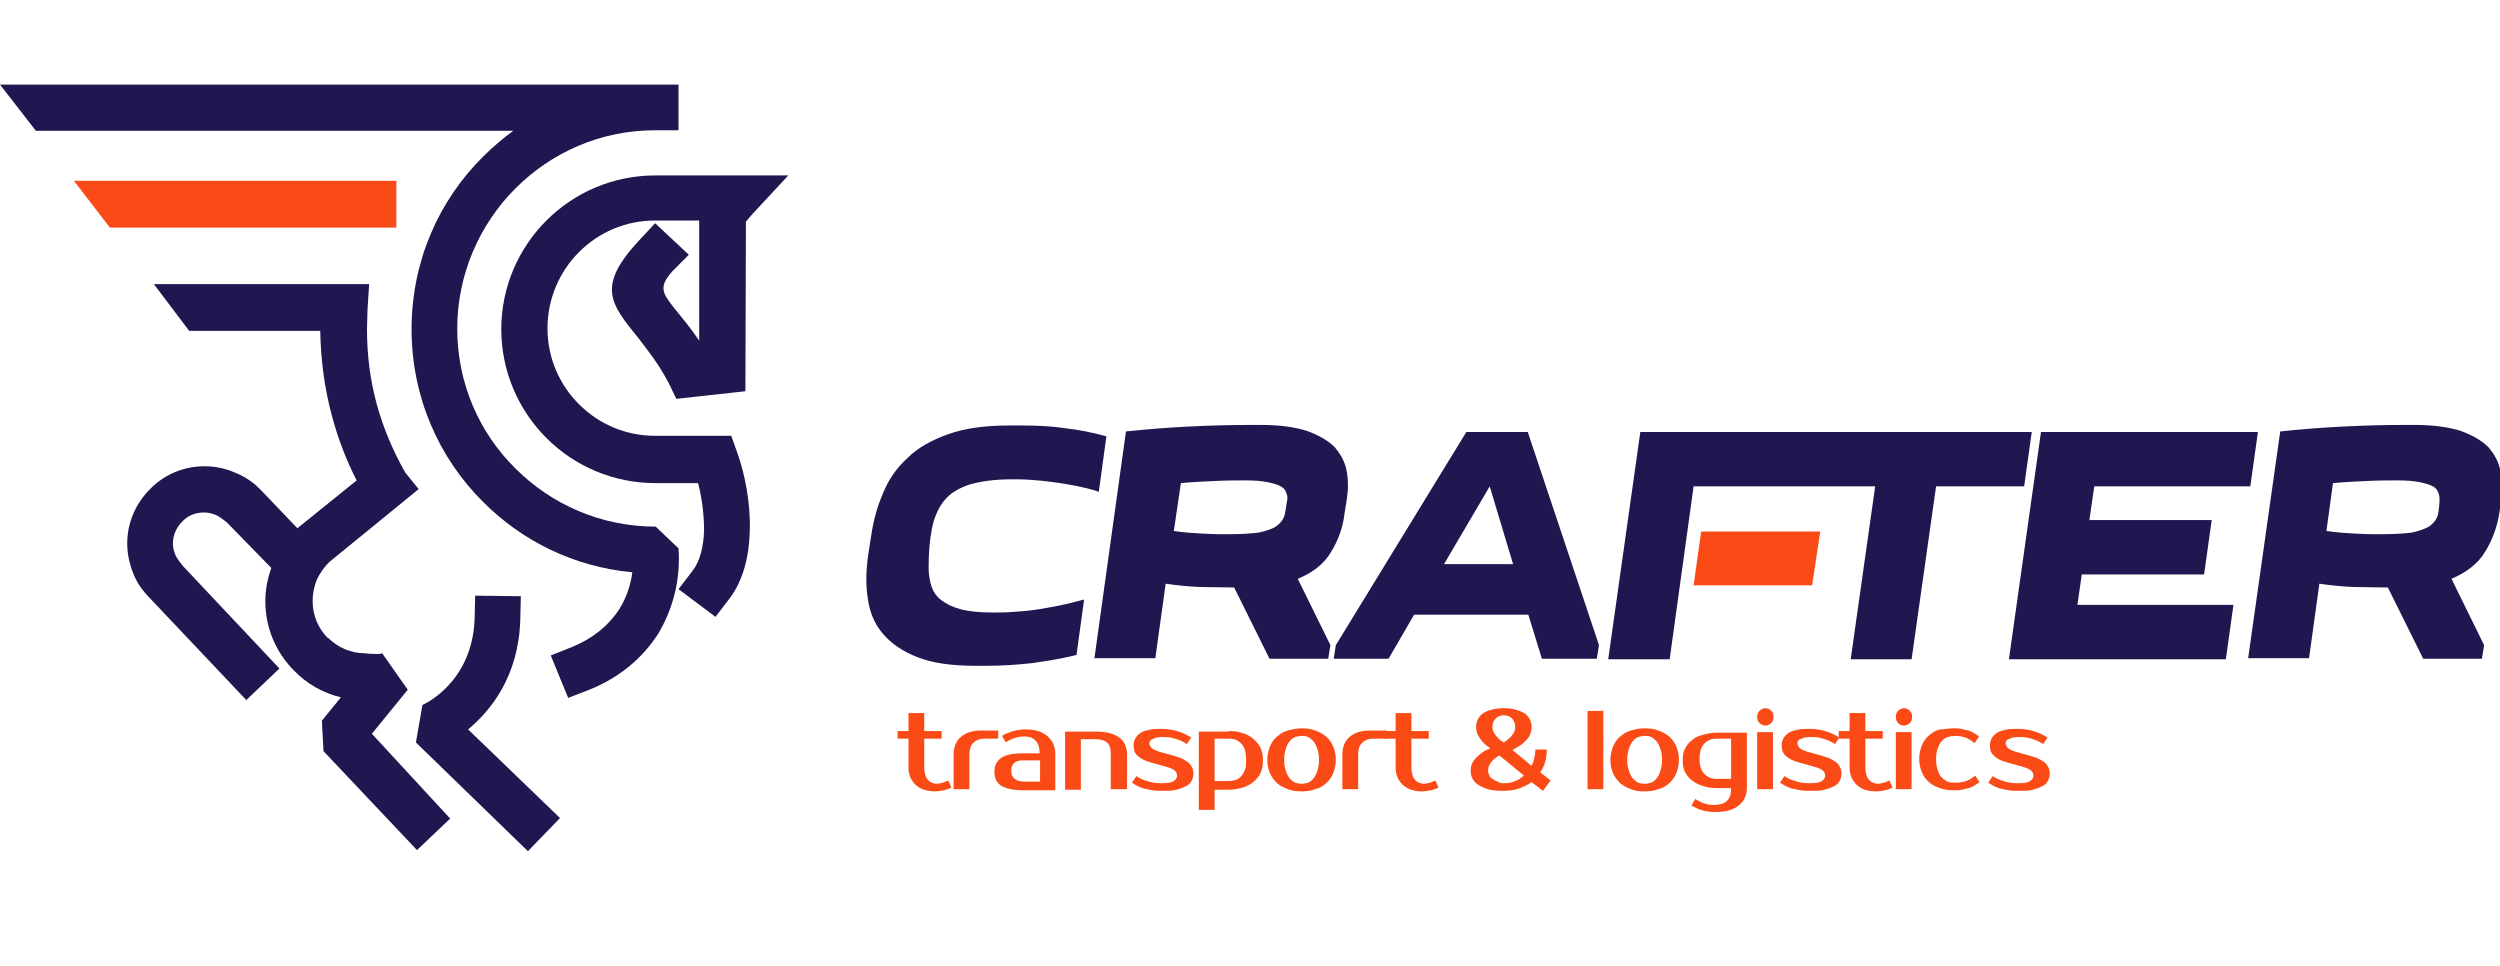<svg width="145" height="56" viewBox="0 0 145 56" fill="none" xmlns="http://www.w3.org/2000/svg">
<g clip-path="url(#clip0_21991_591931)">
<path d="M105.102 33.949L105.575 30.827H98.669L98.228 33.949H105.102Z" fill="#FA4A16"/>
<path d="M39.354 31.805L38.03 30.544C34.845 30.544 31.975 29.251 29.894 27.17C27.813 25.12 26.52 22.25 26.52 19.065C26.52 15.912 27.813 13.011 29.894 10.93C31.975 8.848 34.813 7.556 37.998 7.556H39.354V4.907H0.063H0L2.081 7.587H29.768C29.169 8.029 28.57 8.533 28.034 9.069C25.448 11.623 23.871 15.155 23.871 19.097C23.871 23.007 25.448 26.57 28.034 29.125C30.304 31.395 33.3 32.877 36.674 33.193C36.579 33.949 36.327 34.675 35.917 35.337C35.318 36.251 34.435 37.008 33.205 37.513L31.944 38.017L32.953 40.477L34.183 40.004C35.98 39.279 37.273 38.143 38.156 36.787C39.07 35.274 39.48 33.539 39.354 31.805Z" fill="#201751"/>
<path d="M21.569 42.558L23.65 40.004L22.168 37.891C22.042 37.954 21.79 37.922 21.538 37.922C21.348 37.922 21.222 37.891 21.191 37.891C20.339 37.891 19.582 37.544 19.046 37.008H19.015C18.479 36.472 18.132 35.715 18.132 34.864C18.132 34.422 18.227 33.981 18.384 33.602C18.573 33.224 18.826 32.846 19.141 32.562L23.24 29.219L24.281 28.368L23.493 27.39C22.799 26.16 22.231 24.836 21.853 23.448C21.474 22.061 21.285 20.61 21.285 19.097C21.285 18.813 21.317 18.151 21.317 17.93L21.411 16.48H8.924L10.974 19.191H18.573C18.605 20.894 18.826 22.566 19.267 24.174C19.614 25.467 20.087 26.696 20.686 27.863L17.249 30.638L15.168 28.462C14.758 28.021 14.222 27.642 13.654 27.422C13.086 27.169 12.487 27.043 11.857 27.043C10.627 27.043 9.492 27.548 8.703 28.368C7.883 29.188 7.379 30.291 7.379 31.521C7.379 32.12 7.505 32.688 7.726 33.255C7.947 33.823 8.293 34.296 8.735 34.737L14.285 40.603L16.208 38.774L10.627 32.846C10.627 32.846 10.28 32.436 10.185 32.215C10.091 31.994 10.028 31.773 10.028 31.521C10.028 31.017 10.248 30.575 10.564 30.26C10.879 29.913 11.321 29.724 11.825 29.724C12.077 29.724 12.33 29.787 12.55 29.881C12.771 29.976 13.181 30.323 13.181 30.323L15.735 32.94C15.515 33.571 15.389 34.202 15.389 34.864C15.389 36.44 16.019 37.859 17.06 38.9C17.785 39.657 18.731 40.193 19.772 40.445L18.668 41.801L18.763 43.567L24.186 49.306L26.11 47.477L21.569 42.558Z" fill="#201751"/>
<path d="M27.15 42.306C28.443 41.233 30.083 39.247 30.177 35.936L30.209 34.58L27.56 34.548L27.529 35.873C27.403 39.657 24.502 40.887 24.502 40.887L24.123 43.062L30.619 49.369L32.48 47.446L27.15 42.306Z" fill="#201751"/>
<path d="M39.953 14.777L37.998 12.948L37.084 13.925C34.593 16.606 35.381 17.583 37.021 19.601C37.525 20.264 38.219 21.115 38.818 22.282L39.228 23.133L43.233 22.692L43.264 12.853L43.643 12.412L45.724 10.173H42.665H38.03C35.57 10.173 33.331 11.15 31.692 12.79C30.083 14.398 29.074 16.637 29.074 19.097C29.074 21.556 30.083 23.795 31.692 25.404C33.331 27.043 35.57 28.021 38.03 28.021H40.489C40.71 28.872 40.836 29.85 40.836 30.764C40.805 31.679 40.616 32.53 40.174 33.098L39.354 34.17L41.498 35.778L42.318 34.706C43.107 33.666 43.454 32.246 43.485 30.828C43.548 29.188 43.201 27.453 42.728 26.16L42.413 25.277H41.467H37.998C36.264 25.277 34.719 24.584 33.584 23.449C32.448 22.313 31.755 20.768 31.755 19.034C31.755 17.331 32.448 15.754 33.584 14.619C34.719 13.484 36.264 12.79 37.998 12.79H40.553V19.759C40.048 19.002 39.512 18.372 39.102 17.867C38.471 17.047 38.124 16.669 39.039 15.691L39.953 14.777Z" fill="#201751"/>
<path d="M22.989 13.199V10.487H4.289L6.37 13.199H22.989Z" fill="#FA4A16"/>
<path d="M77.195 32.025C77.605 31.363 77.888 30.606 77.983 29.787L78.109 28.998C78.204 28.399 78.204 27.863 78.109 27.327C78.015 26.791 77.762 26.349 77.415 25.939C77.037 25.561 76.501 25.246 75.807 24.993C75.114 24.773 74.231 24.646 73.127 24.646H72.559C71.361 24.646 70.163 24.678 68.901 24.741C67.671 24.804 66.473 24.899 65.306 25.025L63.477 38.175H67.009L67.609 33.854C68.239 33.949 68.87 34.012 69.532 34.044C70.194 34.044 70.856 34.075 71.582 34.075L73.631 38.206H77.037L77.163 37.418L75.271 33.571C76.123 33.224 76.785 32.719 77.195 32.025ZM74.514 29.85C74.451 30.102 74.294 30.323 74.041 30.512C73.821 30.669 73.442 30.796 73.001 30.89C72.528 30.953 71.897 30.985 71.14 30.985C70.793 30.985 70.352 30.985 69.816 30.953C69.28 30.922 68.681 30.89 68.082 30.796L68.491 28.021C69.154 27.957 69.816 27.926 70.51 27.895C71.172 27.863 71.739 27.863 72.212 27.863C72.749 27.863 73.158 27.895 73.474 27.957C73.789 28.021 74.041 28.084 74.231 28.178C74.42 28.273 74.514 28.367 74.577 28.525C74.641 28.651 74.672 28.777 74.672 28.904C74.609 29.25 74.577 29.566 74.514 29.85Z" fill="#201751"/>
<path d="M85.047 25.056L77.479 37.417L77.353 38.206H80.537L82.019 35.651H88.642L89.43 38.206H92.615L92.741 37.417L88.61 25.056H85.047ZM83.754 32.719L86.403 28.209L87.759 32.719H83.754Z" fill="#201751"/>
<path d="M60.041 35.368C59.599 35.431 59.158 35.463 58.716 35.494C58.306 35.526 57.928 35.526 57.581 35.526C56.824 35.526 56.194 35.463 55.721 35.337C55.248 35.211 54.869 35.021 54.585 34.801C54.302 34.58 54.112 34.296 54.018 33.981C53.923 33.665 53.86 33.319 53.86 32.94C53.86 32.057 53.923 31.3 54.049 30.67C54.175 30.039 54.396 29.503 54.743 29.061C55.09 28.62 55.563 28.336 56.194 28.115C56.824 27.926 57.644 27.8 58.685 27.8C59 27.8 59.379 27.8 59.788 27.832C60.198 27.863 60.608 27.895 61.05 27.958C61.491 28.021 61.933 28.084 62.406 28.178C62.847 28.273 63.289 28.368 63.73 28.525L64.172 25.309C63.383 25.088 62.595 24.93 61.775 24.836C60.955 24.71 60.104 24.678 59.221 24.678H58.527C57.14 24.678 55.973 24.836 54.995 25.183C54.018 25.53 53.229 25.971 52.63 26.57C52 27.138 51.527 27.832 51.211 28.62C50.864 29.408 50.644 30.26 50.517 31.143L50.36 32.152C50.234 33.035 50.202 33.886 50.328 34.674C50.423 35.463 50.707 36.157 51.18 36.724C51.653 37.292 52.315 37.765 53.198 38.112C54.081 38.459 55.184 38.616 56.572 38.616H57.266C58.149 38.616 59.032 38.553 59.883 38.459C60.734 38.332 61.586 38.206 62.437 37.986L62.879 34.769C62.406 34.895 61.933 35.021 61.46 35.116C60.955 35.211 60.514 35.305 60.041 35.368Z" fill="#201751"/>
<path d="M120.742 33.318H127.837L128.279 30.165H121.184L121.467 28.209H130.518L130.959 25.056H118.377L116.517 38.237H129.099L129.54 35.084H120.49L120.742 33.318Z" fill="#201751"/>
<path d="M95.138 25.056L93.277 38.237H96.841L98.228 28.209H108.76L107.341 38.237H110.873L112.292 28.209H117.401L117.842 25.056H95.138Z" fill="#201751"/>
<path d="M145.024 27.327C144.93 26.791 144.677 26.349 144.33 25.939C143.952 25.561 143.416 25.246 142.722 24.993C142.029 24.773 141.146 24.646 140.042 24.646H139.506C138.308 24.646 137.109 24.678 135.848 24.741C134.618 24.804 133.42 24.899 132.253 25.025L130.393 38.175H133.924L134.524 33.854C135.154 33.949 135.785 34.012 136.447 34.044C137.109 34.044 137.771 34.075 138.497 34.075L140.546 38.206H143.952L144.078 37.418L142.186 33.571C143.069 33.192 143.731 32.688 144.141 31.994C144.551 31.332 144.835 30.575 144.961 29.755L145.087 28.967C145.119 28.399 145.119 27.863 145.024 27.327ZM141.398 29.85C141.335 30.102 141.177 30.323 140.925 30.512C140.673 30.669 140.326 30.796 139.884 30.89C139.411 30.953 138.781 30.985 137.992 30.985C137.645 30.985 137.204 30.985 136.668 30.953C136.132 30.922 135.533 30.89 134.933 30.796L135.312 28.021C135.974 27.957 136.668 27.926 137.33 27.895C137.992 27.863 138.56 27.863 139.033 27.863C139.569 27.863 139.979 27.895 140.294 27.957C140.61 28.021 140.862 28.084 141.051 28.178C141.24 28.273 141.335 28.367 141.398 28.525C141.461 28.651 141.492 28.777 141.492 28.904C141.492 29.25 141.461 29.566 141.398 29.85Z" fill="#201751"/>
<path d="M52.692 42.841H52.062V42.4H52.692V41.359H53.607V42.4H54.616V42.841H53.607V44.544C53.607 44.702 53.638 44.859 53.67 44.954C53.701 45.08 53.764 45.175 53.827 45.237C53.891 45.301 53.953 45.364 54.048 45.395C54.143 45.427 54.206 45.458 54.3 45.458C54.427 45.458 54.553 45.427 54.679 45.395C54.805 45.364 54.9 45.301 54.994 45.269L55.183 45.679C55.057 45.742 54.9 45.805 54.742 45.837C54.584 45.868 54.395 45.9 54.237 45.9C53.764 45.9 53.386 45.774 53.102 45.521C52.85 45.269 52.692 44.954 52.692 44.512V42.841Z" fill="#FA4A16"/>
<path d="M57.896 42.842H57.108C56.824 42.842 56.603 42.936 56.446 43.094C56.288 43.252 56.225 43.472 56.225 43.788V45.774H55.31V43.788C55.31 43.346 55.437 42.999 55.721 42.747C56.004 42.495 56.414 42.369 56.919 42.369H57.896V42.842Z" fill="#FA4A16"/>
<path d="M60.293 43.63C60.293 43.314 60.199 43.093 60.041 42.936C59.883 42.778 59.662 42.715 59.41 42.715C59.221 42.715 59.032 42.747 58.843 42.81C58.653 42.873 58.496 42.936 58.338 43.062L58.117 42.684C58.212 42.62 58.306 42.557 58.433 42.526C58.559 42.463 58.653 42.431 58.779 42.4C58.906 42.368 59.032 42.337 59.126 42.337C59.252 42.305 59.347 42.305 59.473 42.305C59.757 42.305 60.009 42.337 60.199 42.4C60.419 42.463 60.577 42.557 60.735 42.684C60.892 42.81 60.987 42.936 61.081 43.125C61.145 43.283 61.208 43.472 61.208 43.693V45.837H59.379C58.779 45.837 58.37 45.742 58.086 45.585C57.802 45.395 57.676 45.143 57.676 44.765C57.676 44.418 57.802 44.134 58.086 43.945C58.37 43.756 58.811 43.693 59.379 43.693H60.293V43.63ZM58.653 44.702C58.653 45.112 58.906 45.332 59.41 45.332H60.325V44.103H59.41C58.906 44.071 58.653 44.292 58.653 44.702Z" fill="#FA4A16"/>
<path d="M65.339 45.774H64.424V43.724C64.424 43.409 64.361 43.188 64.204 43.062C64.046 42.936 63.825 42.873 63.541 42.873H62.69V45.805H61.775V42.431H63.541C64.172 42.431 64.613 42.557 64.929 42.778C65.213 42.999 65.37 43.346 65.37 43.787V45.774H65.339Z" fill="#FA4A16"/>
<path d="M66.662 43.093C66.662 43.188 66.694 43.282 66.788 43.377C66.883 43.472 67.041 43.535 67.23 43.598L68.239 43.882C68.554 43.976 68.775 44.102 68.964 44.26C69.122 44.418 69.217 44.607 69.217 44.859C69.217 45.017 69.185 45.143 69.122 45.269C69.059 45.395 68.964 45.521 68.807 45.584C68.649 45.679 68.46 45.742 68.239 45.805C68.018 45.868 67.703 45.868 67.388 45.868C67.198 45.868 67.041 45.868 66.852 45.837C66.694 45.805 66.505 45.774 66.379 45.742C66.221 45.711 66.095 45.648 65.969 45.584C65.843 45.521 65.748 45.458 65.653 45.395L65.906 45.017C66.095 45.143 66.316 45.238 66.536 45.301C66.788 45.395 67.072 45.427 67.388 45.427C67.703 45.427 67.955 45.395 68.081 45.301C68.208 45.206 68.271 45.111 68.271 44.985C68.271 44.891 68.239 44.796 68.144 44.702C68.05 44.607 67.892 44.544 67.671 44.481L66.662 44.197C66.379 44.102 66.158 44.008 66 43.85C65.811 43.693 65.748 43.503 65.748 43.219C65.748 43.093 65.779 42.967 65.843 42.841C65.906 42.715 66 42.62 66.126 42.526C66.252 42.431 66.442 42.368 66.631 42.337C66.852 42.273 67.104 42.273 67.388 42.273C67.734 42.273 68.081 42.337 68.365 42.431C68.649 42.526 68.901 42.652 69.091 42.778L68.838 43.156C68.649 43.03 68.46 42.936 68.239 42.873C68.018 42.778 67.734 42.746 67.419 42.746C67.198 42.746 67.009 42.778 66.915 42.841C66.725 42.904 66.662 42.999 66.662 43.093Z" fill="#FA4A16"/>
<path d="M71.266 42.399C71.549 42.399 71.833 42.431 72.085 42.526C72.338 42.589 72.527 42.715 72.716 42.872C72.874 43.03 73.031 43.188 73.126 43.408C73.221 43.629 73.252 43.85 73.252 44.102C73.252 44.355 73.221 44.607 73.126 44.796C73.031 45.017 72.905 45.174 72.716 45.332C72.558 45.49 72.338 45.584 72.085 45.679C71.833 45.742 71.581 45.805 71.266 45.805H70.446V46.972H69.531V42.431H71.266V42.399ZM70.446 42.841V45.3H71.266C71.423 45.3 71.549 45.269 71.675 45.237C71.802 45.206 71.896 45.111 71.991 45.017C72.085 44.922 72.149 44.796 72.212 44.638C72.275 44.481 72.275 44.291 72.275 44.071C72.275 43.85 72.243 43.661 72.212 43.503C72.149 43.345 72.085 43.219 71.991 43.125C71.896 43.03 71.802 42.967 71.675 42.904C71.549 42.872 71.423 42.841 71.266 42.841H70.446Z" fill="#FA4A16"/>
<path d="M75.492 42.243C75.775 42.243 76.059 42.274 76.28 42.369C76.532 42.463 76.721 42.558 76.91 42.716C77.1 42.873 77.226 43.063 77.32 43.283C77.415 43.504 77.478 43.756 77.478 44.072C77.478 44.355 77.415 44.639 77.32 44.86C77.226 45.081 77.1 45.27 76.91 45.428C76.753 45.585 76.532 45.711 76.28 45.775C76.028 45.869 75.775 45.901 75.492 45.901C75.208 45.901 74.924 45.869 74.703 45.775C74.451 45.68 74.262 45.585 74.073 45.428C73.915 45.27 73.757 45.081 73.663 44.86C73.568 44.639 73.505 44.387 73.505 44.072C73.505 43.788 73.568 43.536 73.663 43.283C73.757 43.063 73.883 42.873 74.073 42.716C74.262 42.558 74.451 42.432 74.703 42.369C74.924 42.306 75.208 42.243 75.492 42.243ZM75.492 45.459C75.618 45.459 75.775 45.428 75.87 45.396C75.996 45.333 76.091 45.27 76.185 45.144C76.28 45.049 76.343 44.892 76.406 44.702C76.469 44.513 76.501 44.324 76.501 44.072C76.501 43.819 76.469 43.599 76.406 43.441C76.343 43.252 76.28 43.126 76.185 42.999C76.091 42.905 75.996 42.81 75.87 42.747C75.744 42.684 75.618 42.684 75.492 42.684C75.365 42.684 75.239 42.716 75.113 42.747C74.987 42.81 74.892 42.873 74.798 42.999C74.703 43.094 74.64 43.252 74.577 43.441C74.514 43.63 74.482 43.819 74.482 44.072C74.482 44.324 74.514 44.545 74.577 44.702C74.64 44.892 74.703 45.018 74.798 45.144C74.892 45.238 74.987 45.333 75.113 45.396C75.208 45.428 75.365 45.459 75.492 45.459Z" fill="#FA4A16"/>
<path d="M80.443 42.842H79.655C79.371 42.842 79.15 42.936 78.993 43.094C78.835 43.252 78.772 43.472 78.772 43.788V45.774H77.857V43.788C77.857 43.346 77.984 42.999 78.267 42.747C78.551 42.495 78.961 42.369 79.466 42.369H80.443V42.842Z" fill="#FA4A16"/>
<path d="M80.947 42.841H80.316V42.4H80.947V41.359H81.862V42.4H82.871V42.841H81.862V44.544C81.862 44.702 81.893 44.859 81.925 44.954C81.956 45.08 82.019 45.175 82.082 45.237C82.145 45.301 82.208 45.364 82.303 45.395C82.398 45.427 82.461 45.458 82.555 45.458C82.681 45.458 82.808 45.427 82.934 45.395C83.06 45.364 83.154 45.301 83.249 45.269L83.438 45.679C83.312 45.742 83.154 45.805 82.997 45.837C82.839 45.868 82.65 45.9 82.492 45.9C82.019 45.9 81.641 45.774 81.357 45.521C81.105 45.269 80.947 44.954 80.947 44.512V42.841Z" fill="#FA4A16"/>
<path d="M85.614 42.179C85.614 42.021 85.646 41.864 85.709 41.737C85.772 41.611 85.866 41.485 85.993 41.391C86.119 41.296 86.308 41.201 86.497 41.17C86.686 41.107 86.939 41.075 87.222 41.075C87.506 41.075 87.727 41.107 87.948 41.17C88.137 41.233 88.326 41.296 88.452 41.391C88.578 41.485 88.673 41.611 88.736 41.737C88.799 41.864 88.831 42.021 88.831 42.179C88.831 42.337 88.799 42.463 88.736 42.62C88.673 42.778 88.578 42.873 88.484 42.967C88.389 43.062 88.263 43.188 88.137 43.251C88.011 43.346 87.853 43.409 87.727 43.503L88.831 44.418C88.894 44.292 88.957 44.134 88.988 43.976C89.02 43.819 89.051 43.661 89.051 43.472H89.714C89.714 43.724 89.682 43.976 89.619 44.197C89.556 44.418 89.461 44.607 89.335 44.796L89.934 45.269L89.493 45.868L88.831 45.364C88.61 45.522 88.358 45.648 88.074 45.742C87.79 45.837 87.475 45.868 87.128 45.868C86.812 45.868 86.529 45.837 86.308 45.774C86.087 45.711 85.898 45.616 85.74 45.522C85.583 45.427 85.488 45.301 85.393 45.143C85.33 45.017 85.299 44.859 85.299 44.702C85.299 44.544 85.33 44.386 85.393 44.26C85.457 44.134 85.551 44.008 85.646 43.913C85.74 43.819 85.866 43.724 85.993 43.629C86.119 43.535 86.276 43.472 86.434 43.409C86.339 43.314 86.213 43.251 86.119 43.156C86.024 43.062 85.93 42.967 85.866 42.873C85.803 42.778 85.74 42.652 85.677 42.557C85.646 42.463 85.614 42.337 85.614 42.179ZM87.254 45.427C87.475 45.427 87.695 45.395 87.885 45.301C88.074 45.238 88.231 45.111 88.389 44.985L86.97 43.819C86.781 43.913 86.623 44.039 86.497 44.197C86.371 44.355 86.308 44.512 86.308 44.702C86.308 44.796 86.339 44.891 86.371 44.954C86.403 45.048 86.466 45.111 86.56 45.175C86.655 45.238 86.749 45.301 86.876 45.332C86.97 45.427 87.096 45.427 87.254 45.427ZM87.222 43.062C87.412 42.936 87.569 42.81 87.695 42.652C87.822 42.494 87.885 42.337 87.885 42.179C87.885 41.958 87.822 41.8 87.695 41.674C87.569 41.548 87.412 41.485 87.222 41.485C87.033 41.485 86.876 41.548 86.749 41.674C86.623 41.8 86.56 41.958 86.56 42.179C86.56 42.337 86.623 42.494 86.749 42.652C86.876 42.81 87.033 42.967 87.222 43.062Z" fill="#FA4A16"/>
<path d="M92.993 41.232H92.078V45.773H92.993V41.232Z" fill="#FA4A16"/>
<path d="M95.39 42.243C95.674 42.243 95.957 42.274 96.178 42.369C96.431 42.463 96.62 42.558 96.809 42.716C96.998 42.873 97.124 43.063 97.219 43.283C97.314 43.504 97.377 43.756 97.377 44.072C97.377 44.355 97.314 44.639 97.219 44.86C97.124 45.081 96.998 45.27 96.809 45.428C96.651 45.585 96.431 45.711 96.178 45.775C95.926 45.869 95.674 45.901 95.39 45.901C95.106 45.901 94.822 45.869 94.602 45.775C94.349 45.68 94.16 45.585 93.971 45.428C93.813 45.27 93.656 45.081 93.561 44.86C93.466 44.639 93.403 44.387 93.403 44.072C93.403 43.788 93.466 43.536 93.561 43.283C93.656 43.063 93.782 42.873 93.971 42.716C94.16 42.558 94.349 42.432 94.602 42.369C94.822 42.306 95.075 42.243 95.39 42.243ZM95.39 45.459C95.516 45.459 95.674 45.428 95.768 45.396C95.894 45.333 95.989 45.27 96.084 45.144C96.178 45.049 96.241 44.892 96.304 44.702C96.368 44.513 96.399 44.324 96.399 44.072C96.399 43.819 96.368 43.599 96.304 43.441C96.241 43.252 96.178 43.126 96.084 42.999C95.989 42.905 95.894 42.81 95.768 42.747C95.642 42.684 95.516 42.684 95.39 42.684C95.264 42.684 95.138 42.716 95.011 42.747C94.885 42.81 94.791 42.873 94.696 42.999C94.602 43.094 94.538 43.252 94.475 43.441C94.412 43.63 94.381 43.819 94.381 44.072C94.381 44.324 94.412 44.545 94.475 44.702C94.538 44.892 94.602 45.018 94.696 45.144C94.791 45.238 94.885 45.333 95.011 45.396C95.106 45.428 95.232 45.459 95.39 45.459Z" fill="#FA4A16"/>
<path d="M101.318 45.711C101.318 45.9 101.286 46.089 101.192 46.278C101.128 46.436 101.002 46.593 100.845 46.72C100.687 46.846 100.498 46.94 100.277 47.004C100.056 47.066 99.772 47.098 99.457 47.098C99.363 47.098 99.236 47.098 99.11 47.066C98.984 47.066 98.858 47.035 98.763 47.004C98.637 46.972 98.511 46.94 98.417 46.877C98.29 46.814 98.196 46.783 98.101 46.72L98.322 46.341C98.48 46.436 98.637 46.531 98.826 46.593C99.016 46.657 99.205 46.688 99.394 46.688C99.709 46.688 99.962 46.625 100.151 46.467C100.309 46.31 100.403 46.089 100.403 45.774V45.711H99.583C99.299 45.711 99.016 45.679 98.763 45.584C98.511 45.521 98.322 45.395 98.133 45.269C97.944 45.111 97.817 44.954 97.723 44.765C97.628 44.575 97.597 44.355 97.597 44.102C97.597 43.85 97.628 43.629 97.723 43.44C97.817 43.251 97.944 43.062 98.133 42.936C98.29 42.778 98.511 42.683 98.763 42.62C99.016 42.557 99.268 42.494 99.583 42.494H101.318V45.711ZM99.583 42.841C99.268 42.841 99.016 42.936 98.858 43.125C98.669 43.314 98.574 43.598 98.574 44.008C98.574 44.418 98.669 44.702 98.858 44.891C99.047 45.08 99.268 45.175 99.583 45.175H100.403V42.841H99.583Z" fill="#FA4A16"/>
<path d="M102.863 41.58C102.863 41.706 102.831 41.832 102.737 41.927C102.642 42.021 102.516 42.084 102.39 42.084C102.264 42.084 102.138 42.021 102.043 41.927C101.949 41.832 101.917 41.706 101.917 41.58C101.917 41.454 101.949 41.328 102.043 41.233C102.138 41.138 102.264 41.075 102.39 41.075C102.548 41.075 102.642 41.138 102.737 41.233C102.831 41.328 102.863 41.454 102.863 41.58ZM102.831 45.774H101.917V42.463H102.831V45.774Z" fill="#FA4A16"/>
<path d="M104.251 43.093C104.251 43.188 104.283 43.282 104.377 43.377C104.472 43.472 104.63 43.535 104.819 43.598L105.828 43.882C106.143 43.976 106.364 44.102 106.553 44.26C106.711 44.418 106.806 44.607 106.806 44.859C106.806 45.017 106.774 45.143 106.711 45.269C106.648 45.395 106.553 45.521 106.396 45.584C106.238 45.679 106.049 45.742 105.828 45.805C105.607 45.868 105.292 45.868 104.977 45.868C104.787 45.868 104.63 45.868 104.44 45.837C104.283 45.805 104.094 45.774 103.967 45.742C103.81 45.711 103.684 45.648 103.558 45.584C103.431 45.521 103.337 45.458 103.242 45.395L103.494 45.017C103.684 45.143 103.904 45.238 104.125 45.301C104.377 45.395 104.661 45.427 104.977 45.427C105.292 45.427 105.544 45.395 105.67 45.301C105.796 45.206 105.859 45.111 105.859 44.985C105.859 44.891 105.828 44.796 105.733 44.702C105.639 44.607 105.481 44.544 105.26 44.481L104.251 44.197C103.967 44.102 103.747 44.008 103.589 43.85C103.4 43.693 103.337 43.503 103.337 43.219C103.337 43.093 103.368 42.967 103.431 42.841C103.494 42.715 103.589 42.62 103.715 42.526C103.841 42.431 104.031 42.368 104.22 42.337C104.44 42.273 104.693 42.273 104.977 42.273C105.323 42.273 105.67 42.337 105.954 42.431C106.238 42.526 106.49 42.652 106.679 42.778L106.427 43.156C106.238 43.03 106.049 42.936 105.828 42.873C105.607 42.778 105.323 42.746 105.008 42.746C104.787 42.746 104.598 42.778 104.504 42.841C104.283 42.904 104.251 42.999 104.251 43.093Z" fill="#FA4A16"/>
<path d="M116.328 43.093C116.328 43.188 116.36 43.282 116.455 43.377C116.549 43.472 116.707 43.535 116.896 43.598L117.905 43.882C118.22 43.976 118.441 44.102 118.63 44.26C118.788 44.418 118.883 44.607 118.883 44.859C118.883 45.017 118.851 45.143 118.788 45.269C118.725 45.395 118.63 45.521 118.473 45.584C118.315 45.679 118.126 45.742 117.905 45.805C117.684 45.868 117.369 45.868 117.054 45.868C116.864 45.868 116.707 45.868 116.518 45.837C116.36 45.805 116.171 45.774 116.045 45.742C115.887 45.711 115.761 45.648 115.635 45.584C115.509 45.521 115.414 45.458 115.319 45.395L115.572 45.017C115.761 45.143 115.982 45.238 116.202 45.301C116.455 45.395 116.738 45.427 117.054 45.427C117.369 45.427 117.621 45.395 117.747 45.301C117.874 45.206 117.937 45.111 117.937 44.985C117.937 44.891 117.905 44.796 117.81 44.702C117.716 44.607 117.558 44.544 117.337 44.481L116.328 44.197C116.045 44.102 115.824 44.008 115.666 43.85C115.477 43.693 115.414 43.503 115.414 43.219C115.414 43.093 115.445 42.967 115.509 42.841C115.572 42.715 115.666 42.62 115.792 42.526C115.918 42.431 116.108 42.368 116.297 42.337C116.518 42.273 116.77 42.273 117.054 42.273C117.401 42.273 117.747 42.337 118.031 42.431C118.315 42.526 118.567 42.652 118.757 42.778L118.504 43.156C118.315 43.03 118.126 42.936 117.905 42.873C117.684 42.778 117.401 42.746 117.085 42.746C116.864 42.746 116.675 42.778 116.581 42.841C116.36 42.904 116.328 42.999 116.328 43.093Z" fill="#FA4A16"/>
<path d="M107.277 42.841H106.646V42.4H107.277V41.359H108.192V42.4H109.201V42.841H108.192V44.544C108.192 44.702 108.223 44.859 108.255 44.954C108.286 45.08 108.349 45.175 108.412 45.237C108.475 45.301 108.539 45.364 108.633 45.395C108.728 45.427 108.791 45.458 108.885 45.458C109.012 45.458 109.138 45.427 109.264 45.395C109.39 45.364 109.485 45.301 109.579 45.269L109.768 45.679C109.642 45.742 109.485 45.805 109.327 45.837C109.169 45.868 108.98 45.9 108.822 45.9C108.318 45.9 107.971 45.774 107.687 45.521C107.435 45.269 107.277 44.954 107.277 44.512V42.841Z" fill="#FA4A16"/>
<path d="M110.904 41.58C110.904 41.706 110.872 41.832 110.778 41.927C110.683 42.021 110.557 42.084 110.431 42.084C110.273 42.084 110.179 42.021 110.084 41.927C109.99 41.832 109.958 41.706 109.958 41.58C109.958 41.454 109.99 41.328 110.084 41.233C110.179 41.138 110.305 41.075 110.431 41.075C110.589 41.075 110.683 41.138 110.778 41.233C110.872 41.328 110.904 41.454 110.904 41.58ZM110.872 45.774H109.958V42.463H110.872V45.774Z" fill="#FA4A16"/>
<path d="M113.333 42.243C113.459 42.243 113.616 42.243 113.743 42.274C113.869 42.306 114.026 42.337 114.152 42.369C114.279 42.4 114.405 42.463 114.499 42.526C114.594 42.59 114.72 42.653 114.783 42.716L114.531 43.094C114.342 42.968 114.184 42.842 113.995 42.779C113.806 42.716 113.616 42.684 113.396 42.684C113.238 42.684 113.112 42.716 112.954 42.747C112.828 42.81 112.702 42.873 112.607 42.999C112.513 43.094 112.45 43.252 112.387 43.409C112.324 43.567 112.292 43.788 112.292 44.04C112.292 44.292 112.324 44.482 112.387 44.671C112.45 44.828 112.513 44.986 112.607 45.081C112.702 45.175 112.828 45.27 112.954 45.333C113.08 45.396 113.238 45.396 113.427 45.396C113.648 45.396 113.837 45.364 114.026 45.301C114.216 45.238 114.405 45.112 114.562 44.986L114.815 45.364C114.72 45.428 114.626 45.491 114.531 45.554C114.436 45.617 114.31 45.68 114.184 45.711C114.058 45.743 113.932 45.775 113.774 45.806C113.648 45.837 113.49 45.837 113.364 45.837C113.049 45.837 112.765 45.806 112.513 45.711C112.26 45.617 112.04 45.522 111.882 45.364C111.693 45.207 111.567 45.018 111.472 44.797C111.378 44.576 111.314 44.324 111.314 44.009C111.314 43.725 111.378 43.472 111.472 43.22C111.567 42.999 111.693 42.81 111.882 42.653C112.071 42.495 112.26 42.369 112.513 42.306C112.765 42.306 113.017 42.243 113.333 42.243Z" fill="#FA4A16"/>
</g>
<defs>
<clipPath id="clip0_21991_591931">
<rect width="145" height="56" fill="white"/>
</clipPath>
</defs>
</svg>
